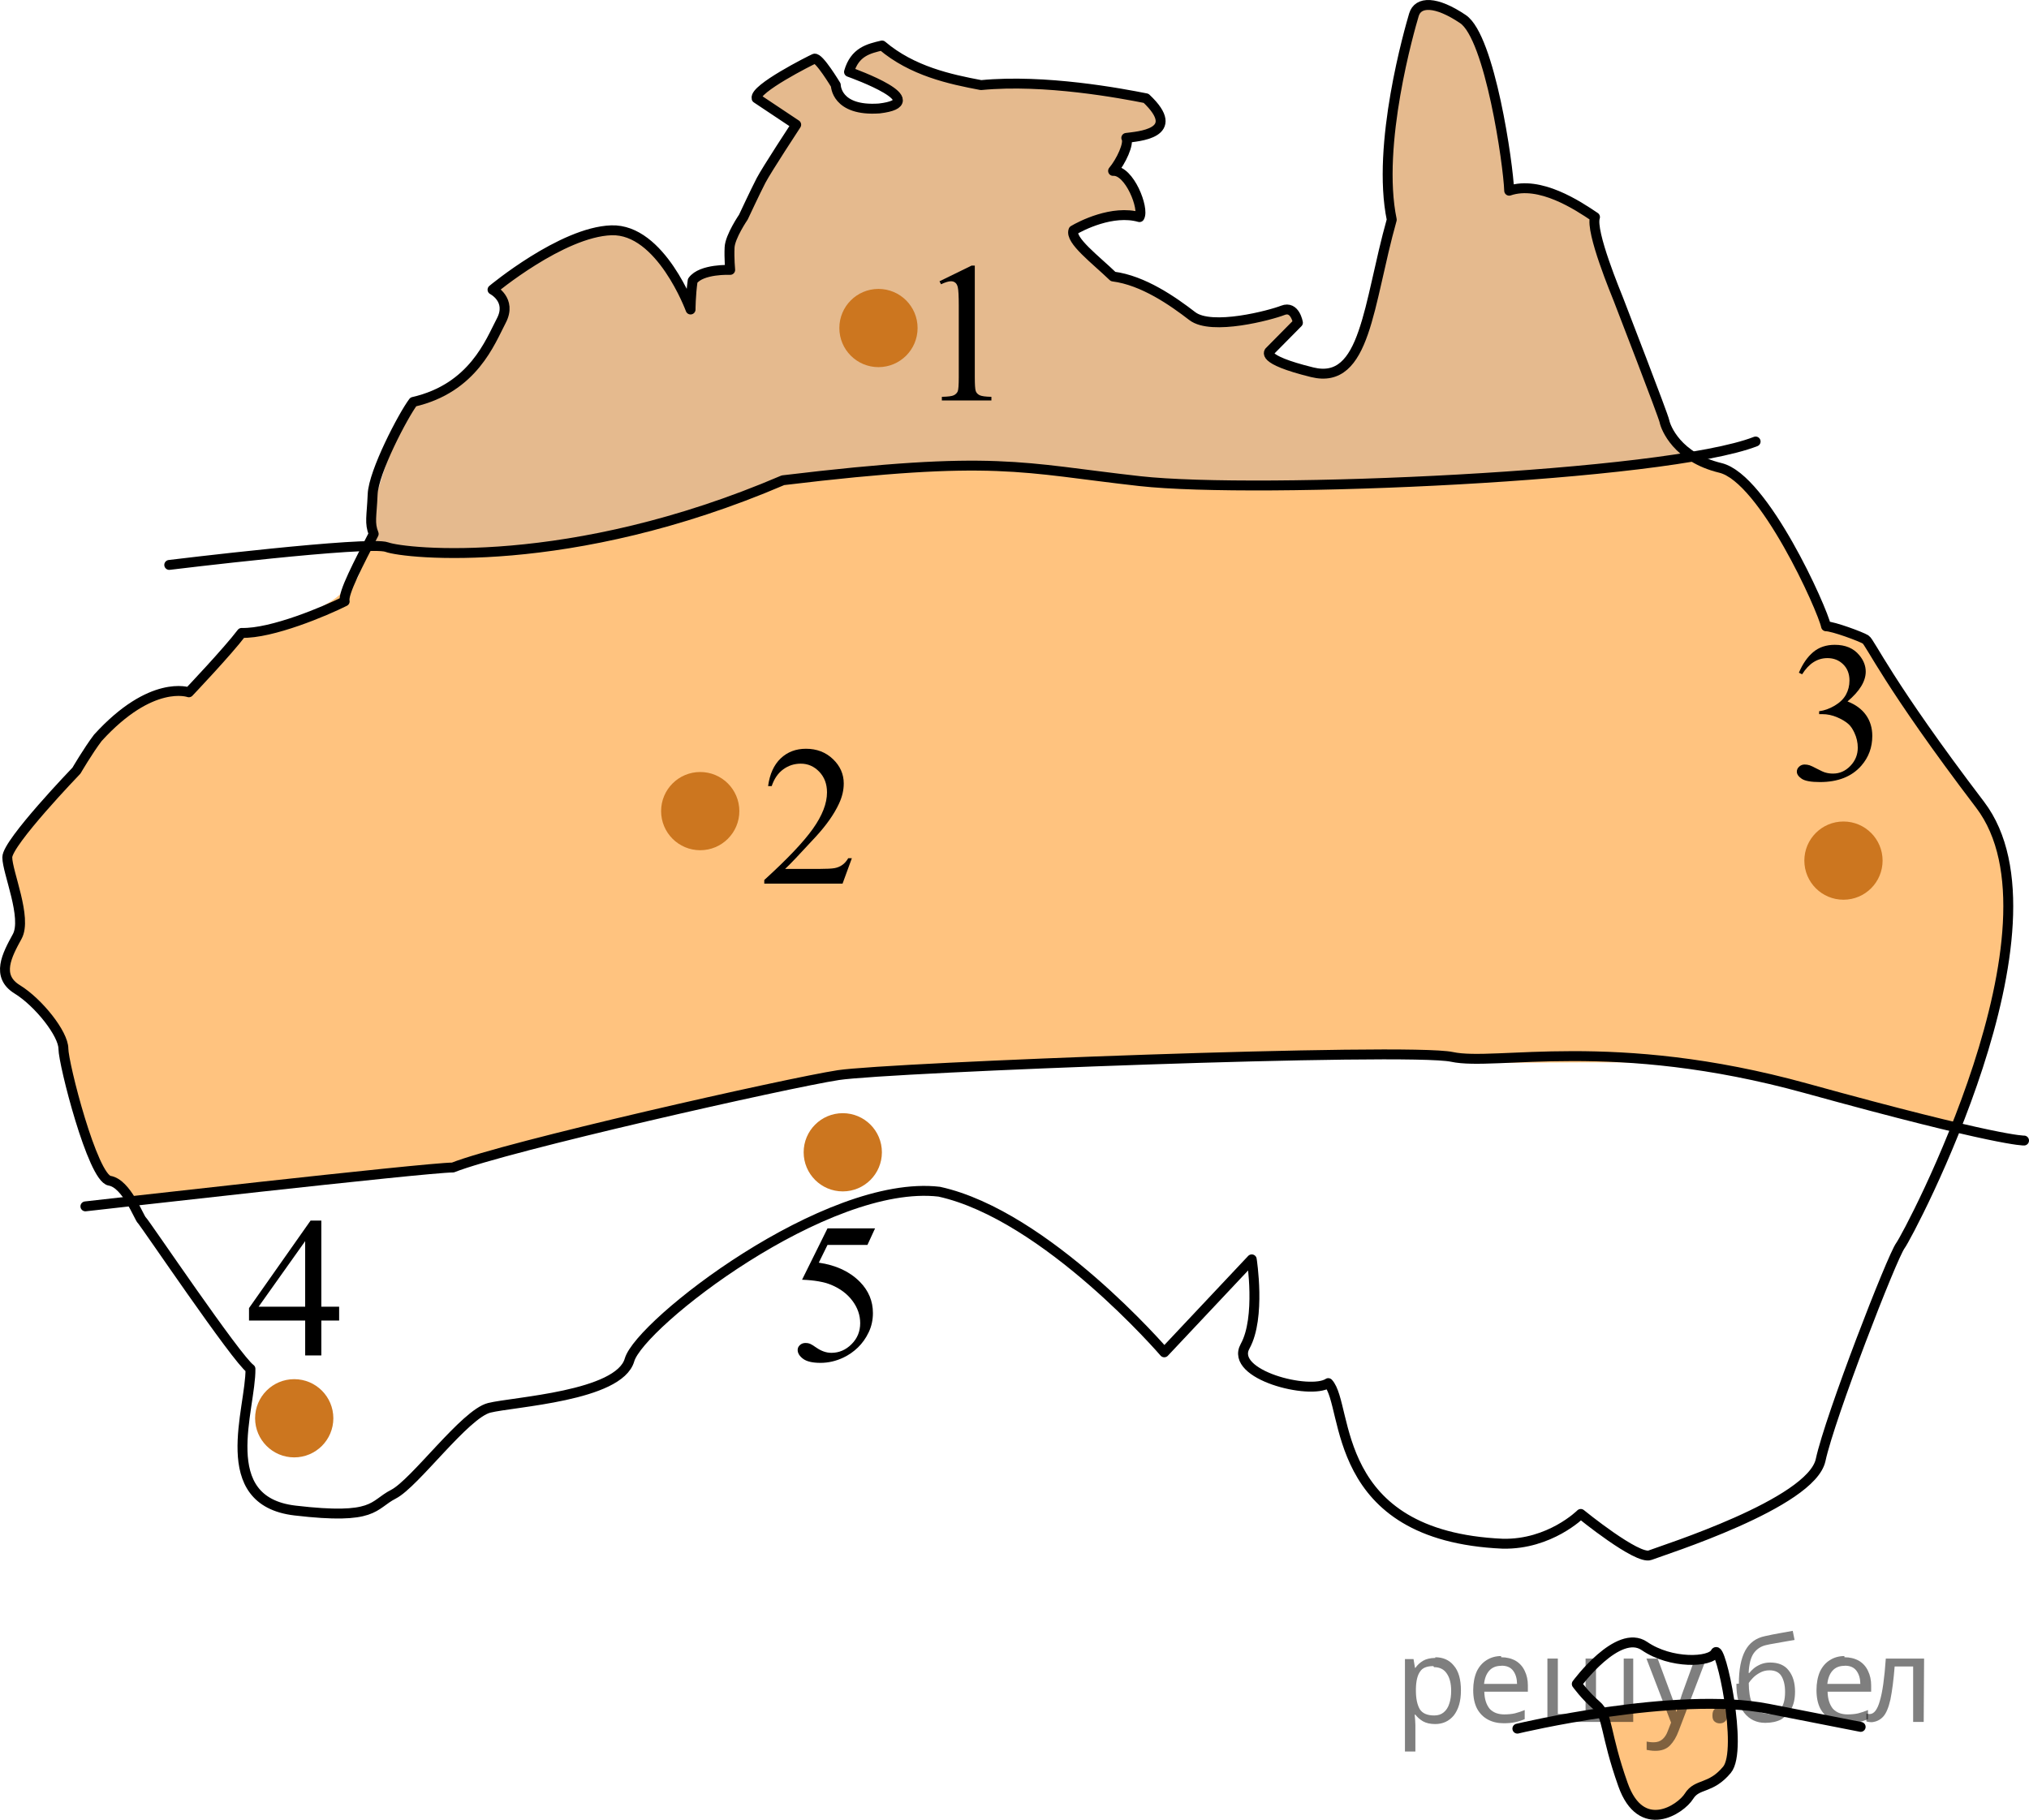 <?xml version="1.0" encoding="utf-8"?>
<!-- Generator: Adobe Illustrator 16.0.0, SVG Export Plug-In . SVG Version: 6.00 Build 0)  -->
<!DOCTYPE svg PUBLIC "-//W3C//DTD SVG 1.1//EN" "http://www.w3.org/Graphics/SVG/1.1/DTD/svg11.dtd">
<svg version="1.1" id="Слой_1" xmlns="http://www.w3.org/2000/svg" xmlns:xlink="http://www.w3.org/1999/xlink" x="0px" y="0px"
	 width="153.674px" height="137.861px" viewBox="-263.299 7.053 153.674 137.861"
	 enable-background="new -263.299 7.053 153.674 137.861" xml:space="preserve">
<path opacity="0.5" fill="#FF8800" d="M-141.96,136.805c0,0,8.482-0.973,9.679-0.639c0.147,1.252,0.212,2.207,0.212,2.207
	l-0.036,1.509l-0.395,1.243l-0.977,0.857c0,0-1.483,0.574-1.783,0.98s-0.547,0.705-0.849,0.905s-0.677,0.688-1.35,0.671
	s-1.25,0.331-1.625,0s-0.708-0.414-0.958-0.914s-0.826-2.971-0.934-3.235s-0.608-2.098-0.608-2.098L-141.96,136.805z"/>
<path opacity="0.5" fill="#FF8800" d="M-235.469,48.42c0,0,1.359,0.097,1.874,0.187s5.384,0.348,6.052,0.323
	s9.118-1.231,12.685-2.023s9.819-3.188,13.11-3.735s14.082-0.812,17.24-0.578s7.655,0.941,8.581,1.005s9.302,0.228,9.386,0.227
	s26.919-1.545,26.919-1.545l4.328-0.771c0,0,2.347,0.788,3.081,1.338s5.096,5.771,6.095,8.858s1.121,2.795,1.121,2.795l2.038,0.587
	c0,0,1.007,0.396,1.316,0.902s8.846,12.484,10.04,15.853c0.485,1.619,0.372,5.984,0.17,7.335s-3.438,12.562-3.534,12.807
	s-0.187,0.476-0.187,0.476s-17.936-4.507-19.861-4.754c-2.627-0.323-15.144-0.073-16.144-0.157s-1.513-0.418-2.588-0.489
	s-40.912,1.051-41.037,1.059s-6.022,0.545-7.296,0.805s-22.779,5.428-22.982,5.37s-3.167,1.11-3.391,1.099s-1.493,0.163-1.989,0.207
	s-17.628,1.861-17.628,1.861s-3.078,0.344-3.192,0.356s-2.004,0.378-2.004,0.378s-0.419-1.061-1.075-1.377s-1.035-0.434-1.348-1.03
	s-2.053-5.653-2.277-6.597s-0.285-2.34-0.592-3.08s-2.107-3.056-2.288-3.217s-1.695-1.353-1.695-1.353s-0.629-1.856,0-2.79
	s0.785-2.474,0.559-3.421s-1.416-3.028,0.113-4.908s4.783-5.686,4.783-5.686s1.491-2.153,2.041-2.654s3.044-2.668,3.836-2.626
	s1.584,0.292,2.042,0.167s1.36-1.395,1.36-1.395l2.591-2.944c0,0,0.674-0.245,1.299-0.453s0.291,0.542,1.708-0.208
	s2.667-1.25,3.667-1.833s0.958-0.75,1.708-1.333s0.75-0.878,0.917-1.605S-235.469,48.42-235.469,48.42z"/>
<path opacity="0.5" fill="#CC761F" d="M-235.469,48.421c0,0,0.192-0.34,0.282-1.92s2.102-7.225,2.477-7.859s1.284-1.054,2.499-1.741
	s4.794-3.947,4.878-5.55s0.062-1.714-0.144-1.923s-0.33-0.601,0.189-0.985s7.937-5.492,10.14-3.487s3.982,5.128,3.982,5.128
	l0.327-1.762c0,0,0.814-0.57,1.073-0.632s1.474-0.191,1.474-0.191s0.242-0.667,0.242-1.041s2.822-6.468,2.822-6.468l1.64-2.58
	c0,0,0.742-0.81-0.306-1.509s-2.761-1.325-1.534-2.16s3.406-2.043,3.406-2.043s0.682-0.166,1.084,0.398s1.091,2.149,1.388,2.41
	s1.759,0.801,2.302,0.783s3.324-0.489,0.683-1.745c-2.43-1.043-2.848-1.877-1.12-2.671s2.509,0.573,2.509,0.573l4.07,1.606
	c0,0,1.56,0.447,2.771,0.395s10.195,0.384,11.229,0.935s2.183,1.497,1.68,2.062s-2.27,0.867-2.564,1.648s-1.078,1.702-0.639,1.976
	s2.635,3.396,1.634,3.433s-3.918-0.171-4.459,0.704s-0.386,1.132,0.274,1.767s2.455,2.436,4.798,2.855
	c2.018,1.179,3.796,3.026,7.405,2.451c3.382-0.73,3.382-0.73,3.382-0.73s0.848,0.703,0.063,1.498s-2.606,1.843-0.833,2.439
	s4.052,1.425,4.92,0.229c0.805-1.083,3.331-10.176,3.331-10.176l0.09-1.62c0,0,0.255-6.359,0.184-7.245s1.434-6.808,1.434-6.808
	s0.638-1.746,1.676-1.398s2.917,1.285,3.508,3.037s1.994,8.704,1.994,8.704s-0.144,2.377,0.878,2.145s5.224,1.514,5.337,1.696
	s0.644,1.022,0.641,1.469s5.828,15.813,5.828,15.813l1.457,1.315c0,0-1.878,0.528-2.582,0.622s-4.5,0.172-4.953,0.156
	s-3.501,0.496-3.594,0.503s-4.283,0.309-4.283,0.309s-11.999,0.391-13.041,0.349s-2.542-0.125-3.625,0s-1.335,0.167-3.002,0.167
	s-0.875,0.583-4.167-0.042s-3.708-0.667-5.583-0.708s-2.042-0.583-3.875-0.625s1.082,0.083-2.667-0.167s-8.333,0.25-9.542,0.583
	s-3.75,0.083-3.75,0.083l-5.429,1.055l-3.613,1.245c0,0-10.813,3.288-13.762,3.369s-10.988,0.085-11.302,0
	S-235.469,48.421-235.469,48.421z"/>
<path fill="none" stroke="#000000" stroke-width="0.75" stroke-linecap="round" stroke-linejoin="round" stroke-miterlimit="10" d="
	M-257.508,65.432c0,0-5.239,5.443-5.239,6.568s1.524,4.59,0.75,6s-1.625,3,0,4s3.5,3.375,3.5,4.5s2.207,9.783,3.5,10
	s2.208,2.783,2.446,3s7.166,10.503,8.221,11.25c0.042,3.042-2.765,10.014,3.375,10.735s5.833-0.404,7.458-1.238
	s5.417-6.084,7.25-6.542s9.833-0.875,10.625-3.625s14.921-13.748,23.462-12.748c8.125,1.792,17.042,12.168,17.042,12.168
	l6.625-7.043c0,0,0.7,4.416-0.504,6.583s4.924,3.709,6.299,2.792c1.583,1.708,0.051,11.584,13.213,12.167
	c3.578,0.078,5.912-2.256,5.912-2.256s4.292,3.5,5.25,3.125s12.207-3.916,12.916-7.208s5.418-15.413,6.043-16.246
	s13.035-24.194,6.036-33.395s-8.323-12.303-8.669-12.52s-2.458-1-3-1c-0.258-1.279-4.708-11.207-8-12s-4.149-3.07-4.238-3.527
	s-3.355-8.884-3.487-9.236s-2.149-5.152-1.774-6.236c-1.313-0.889-4.184-2.788-6.5-2c-0.067-2-1.458-11.623-3.5-13
	s-3.407-1.362-3.715-0.325s-2.862,9.849-1.678,15.523c-1.805,6.416-1.951,12.558-6.029,11.555s-3.207-1.598-3.207-1.598l2.129-2.155
	c0,0-0.218-1.301-1.14-0.938s-5.401,1.562-6.86,0.438s-3.71-2.708-6-3c-1.314-1.27-3.293-2.75-3-3.5c0.55-0.329,2.957-1.583,5-1
	c0.377-0.625-0.752-3.583-2-3.5c0.594-0.703,1.248-2.083,1-2.5c0.811-0.114,4.373-0.292,1.5-3c-1.851-0.368-7.656-1.469-12.5-1
	c-2.365-0.445-5.219-1.063-7.5-3c-0.997,0.238-2.063,0.469-2.5,2c0.391,0.145,6.36,2.29,2.29,2.77c-3.29,0.23-3.29-1.77-3.29-1.77
	s-1.29-2.147-1.625-2s-4.563,2.281-4.375,3c0.735,0.49,3,2,3,2s-2.243,3.418-2.664,4.229s-1.336,2.771-1.336,2.771
	s-1.006,1.47-1.045,2.297s0.045,1.703,0.045,1.703s-2.188-0.098-2.842,0.821c-0.158,1.137-0.158,2.179-0.158,2.179s-2.25-6.125-6-6
	s-9,4.5-9,4.5s1.499,0.761,0.663,2.351s-2.12,5.108-6.663,6.149c-0.776,1.03-3.008,5.294-3.079,7s-0.253,2.163,0.079,3
	c-1.121,2.189-2.351,4.508-2.197,5.11c-1.458,0.731-5.512,2.453-7.803,2.39c-1.063,1.408-4,4.5-4,4.5s-2.823-1.027-6.894,3.451
	C-256.627,63.921-257.508,65.432-257.508,65.432z"/>
<path fill="none" stroke="#000000" stroke-width="0.75" stroke-linecap="round" stroke-linejoin="round" stroke-miterlimit="10" d="
	M-250.481,49.849c0,0,15.144-1.849,16.481-1.349s13.837,1.867,30.003-5.066c16.167-1.947,18.037-0.934,27.019,0.066
	s39.815-0.333,46.648-3"/>
<path fill="none" stroke="#000000" stroke-width="0.75" stroke-linecap="round" stroke-linejoin="round" stroke-miterlimit="10" d="
	M-256.831,98.443c0,0,25.833-2.943,27.833-2.943c3.999-1.589,25.388-6.417,29.194-7s43.155-2.098,46.477-1.38
	s12.147-1.675,26.82,2.38S-110,93.456-110,93.456"/>
<path fill="none" stroke="#000000" stroke-width="0.75" stroke-linecap="round" stroke-linejoin="round" stroke-miterlimit="10" d="
	M-143.875,134.625c0,0,3.125-4.25,5.125-2.875s5,1.25,5.375,0.5s2.125,7.375,0.875,8.875s-2.25,1-2.875,2s-3.625,3-5-0.875
	s-1.125-5.25-2-6S-143.875,134.625-143.875,134.625z"/>
<path fill="none" stroke="#000000" stroke-width="0.75" stroke-linecap="round" stroke-linejoin="round" stroke-miterlimit="10" d="
	M-148.375,138.008c0,0,12-2.883,19-1.508s7,1.375,7,1.375"/>
<circle fill="#CC761F" stroke="#CC761F" stroke-width="1.25" stroke-linecap="round" stroke-linejoin="round" stroke-miterlimit="10" cx="-123.677" cy="72.25" r="2.338"/>
<circle fill="#CC761F" stroke="#CC761F" stroke-width="1.25" stroke-linecap="round" stroke-linejoin="round" stroke-miterlimit="10" cx="-241.015" cy="114.496" r="2.338"/>
<circle fill="#CC761F" stroke="#CC761F" stroke-width="1.25" stroke-linecap="round" stroke-linejoin="round" stroke-miterlimit="10" cx="-199.468" cy="94.346" r="2.338"/>
<circle fill="#CC761F" stroke="#CC761F" stroke-width="1.25" stroke-linecap="round" stroke-linejoin="round" stroke-miterlimit="10" cx="-196.765" cy="31.903" r="2.338"/>
<circle fill="#CC761F" stroke="#CC761F" stroke-width="1.25" stroke-linecap="round" stroke-linejoin="round" stroke-miterlimit="10" cx="-210.265" cy="68.5" r="2.338"/>
<g>
	<defs>
		<polygon id="SVGID_1_" points="-194.765,40.149 -185.174,40.149 -185.174,23.657 -194.765,23.657 -194.765,40.149 		"/>
	</defs>
	<clipPath id="SVGID_2_">
		<use xlink:href="#SVGID_1_"  overflow="visible"/>
	</clipPath>
	<g clip-path="url(#SVGID_2_)">
		<path d="M-192.141,28.361l2.429-1.188h0.243v8.452c0,0.561,0.023,0.911,0.07,1.048c0.047,0.138,0.144,0.244,0.291,0.317
			c0.147,0.074,0.446,0.116,0.897,0.125v0.273h-3.753v-0.273c0.471-0.01,0.775-0.051,0.913-0.122
			c0.137-0.071,0.233-0.167,0.287-0.288c0.054-0.121,0.081-0.481,0.081-1.082v-5.403c0-0.729-0.024-1.196-0.073-1.403
			c-0.035-0.157-0.097-0.273-0.188-0.347s-0.2-0.111-0.327-0.111c-0.182,0-0.435,0.077-0.758,0.229L-192.141,28.361z"/>
	</g>
</g>
<g>
	<defs>
		<polygon id="SVGID_3_" points="-208.265,76.746 -195.845,76.746 -195.845,60.254 -208.265,60.254 -208.265,76.746 		"/>
	</defs>
	<clipPath id="SVGID_4_">
		<use xlink:href="#SVGID_3_"  overflow="visible"/>
	</clipPath>
	<g clip-path="url(#SVGID_4_)">
		<path d="M-198.78,72.066l-0.704,1.926h-5.93v-0.273c1.744-1.584,2.972-2.879,3.684-3.883c0.712-1.004,1.067-1.921,1.067-2.753
			c0-0.635-0.195-1.156-0.585-1.565c-0.39-0.408-0.857-0.613-1.401-0.613c-0.494,0-0.938,0.144-1.331,0.432
			c-0.393,0.288-0.683,0.709-0.871,1.266h-0.274c0.124-0.91,0.441-1.609,0.953-2.096c0.511-0.487,1.15-0.731,1.916-0.731
			c0.815,0,1.496,0.261,2.042,0.783c0.546,0.521,0.819,1.137,0.819,1.845c0,0.507-0.119,1.014-0.356,1.521
			c-0.366,0.797-0.958,1.641-1.779,2.532c-1.23,1.338-1.999,2.146-2.305,2.421h2.624c0.534,0,0.908-0.02,1.123-0.059
			c0.215-0.039,0.409-0.119,0.582-0.24s0.324-0.292,0.452-0.513H-198.78z"/>
	</g>
</g>
<g>
	<defs>
		<polygon id="SVGID_5_" points="-247.225,112.496 -234.805,112.496 -234.805,96.004 -247.225,96.004 -247.225,112.496 		"/>
	</defs>
	<clipPath id="SVGID_6_">
		<use xlink:href="#SVGID_5_"  overflow="visible"/>
	</clipPath>
	<g clip-path="url(#SVGID_6_)">
		<path d="M-237.613,106.045v1.048h-1.349v2.643h-1.223v-2.643h-4.254v-0.945l4.662-6.628h0.815v6.525H-237.613z M-240.186,106.045
			v-4.968l-3.528,4.968H-240.186z"/>
	</g>
</g>
<g>
	<defs>
		<polygon id="SVGID_7_" points="-205.678,114.261 -193.258,114.261 -193.258,96.39 -205.678,96.39 -205.678,114.261 		"/>
	</defs>
	<clipPath id="SVGID_8_">
		<use xlink:href="#SVGID_7_"  overflow="visible"/>
	</clipPath>
	<g clip-path="url(#SVGID_8_)">
		<path d="M-197.022,100.108l-0.578,1.255h-3.024l-0.66,1.344c1.309,0.192,2.347,0.677,3.113,1.455
			c0.657,0.669,0.986,1.457,0.986,2.362c0,0.527-0.107,1.015-0.322,1.462c-0.215,0.448-0.486,0.83-0.812,1.145
			c-0.326,0.315-0.689,0.568-1.09,0.761c-0.568,0.271-1.151,0.406-1.749,0.406c-0.603,0-1.042-0.103-1.316-0.307
			s-0.411-0.43-0.411-0.676c0-0.138,0.057-0.26,0.17-0.365c0.113-0.105,0.257-0.159,0.43-0.159c0.128,0,0.241,0.021,0.337,0.06
			s0.261,0.14,0.493,0.303c0.371,0.256,0.746,0.384,1.127,0.384c0.578,0,1.086-0.218,1.523-0.653
			c0.438-0.436,0.656-0.966,0.656-1.592c0-0.605-0.195-1.17-0.586-1.694c-0.39-0.524-0.929-0.929-1.616-1.214
			c-0.539-0.222-1.272-0.35-2.201-0.385l1.927-3.891H-197.022z"/>
	</g>
</g>
<g>
	<defs>
		<polygon id="SVGID_9_" points="-129.887,70.25 -117.467,70.25 -117.467,52.379 -129.887,52.379 -129.887,70.25 		"/>
	</defs>
	<clipPath id="SVGID_10_">
		<use xlink:href="#SVGID_9_"  overflow="visible"/>
	</clipPath>
	<g clip-path="url(#SVGID_10_)">
		<path d="M-127.053,58.014c0.287-0.674,0.648-1.195,1.086-1.562c0.437-0.367,0.982-0.55,1.634-0.55
			c0.805,0,1.423,0.261,1.853,0.783c0.326,0.389,0.489,0.805,0.489,1.248c0,0.729-0.46,1.482-1.379,2.259
			c0.618,0.241,1.084,0.586,1.401,1.034c0.316,0.448,0.475,0.975,0.475,1.58c0,0.867-0.277,1.617-0.83,2.252
			c-0.722,0.827-1.767,1.241-3.136,1.241c-0.677,0-1.138-0.084-1.382-0.251c-0.245-0.167-0.367-0.347-0.367-0.539
			c0-0.143,0.058-0.268,0.174-0.376c0.116-0.108,0.255-0.163,0.418-0.163c0.124,0,0.25,0.02,0.378,0.059
			c0.083,0.025,0.274,0.114,0.57,0.27c0.297,0.155,0.501,0.248,0.615,0.277c0.183,0.054,0.378,0.081,0.586,0.081
			c0.504,0,0.942-0.194,1.315-0.583c0.373-0.389,0.56-0.849,0.56-1.381c0-0.389-0.086-0.768-0.259-1.137
			c-0.129-0.275-0.27-0.485-0.422-0.627c-0.213-0.197-0.504-0.375-0.875-0.535c-0.371-0.16-0.749-0.24-1.134-0.24h-0.237v-0.221
			c0.39-0.049,0.782-0.189,1.175-0.421s0.678-0.51,0.856-0.834c0.178-0.325,0.267-0.682,0.267-1.071c0-0.507-0.16-0.917-0.478-1.229
			c-0.319-0.313-0.715-0.469-1.19-0.469c-0.766,0-1.406,0.409-1.919,1.226L-127.053,58.014z"/>
	</g>
</g>
<g fill-opacity=".5"><path d="m-154.6 132.6q0.89 0 1.4 0.62 0.55 0.62 0.55 1.9 0 1.2-0.55 1.9-0.54 0.64-1.4 0.64-0.56 0-0.93-0.21-0.36-0.22-0.57-0.5h-0.054q0.018 0.15 0.036 0.39t0.018 0.4v2h-0.79v-7h0.65l0.11 0.66h0.036q0.22-0.32 0.57-0.53t0.94-0.22zm-0.14 0.67q-0.74 0-1 0.41-0.3 0.41-0.32 1.3v0.15q0 0.89 0.29 1.4 0.3 0.48 1.1 0.48 0.44 0 0.72-0.24 0.29-0.24 0.42-0.66 0.14-0.42 0.14-0.96 0-0.83-0.32-1.3-0.32-0.5-0.98-0.5z"/><path d="m-149.6 132.6q0.62 0 1.1 0.27 0.45 0.27 0.68 0.76 0.24 0.49 0.24 1.1v0.48h-3.3q0.018 0.82 0.41 1.3 0.4 0.42 1.1 0.42 0.46 0 0.81-0.081 0.36-0.09 0.74-0.25v0.69q-0.37 0.16-0.73 0.23-0.36 0.081-0.86 0.081-0.68 0-1.2-0.28-0.52-0.28-0.82-0.83-0.29-0.56-0.29-1.4 0-0.79 0.26-1.4 0.27-0.57 0.75-0.87 0.49-0.31 1.1-0.31zm-9e-3 0.65q-0.57 0-0.9 0.37-0.32 0.36-0.39 1h2.5q-9e-3 -0.61-0.29-0.99-0.28-0.39-0.88-0.39z"/><path d="m-139.6 132.7v4.8h-6.5v-4.8h0.79v4.2h2.1v-4.2h0.79v4.2h2.1v-4.2z"/><path d="m-138.6 132.7h0.85l1 2.7q0.14 0.36 0.24 0.69 0.11 0.32 0.16 0.62h0.036q0.054-0.22 0.17-0.58 0.12-0.37 0.24-0.74l0.98-2.7h0.86l-2.1 5.5q-0.25 0.68-0.66 1.1-0.4 0.4-1.1 0.4-0.22 0-0.38-0.027-0.16-0.018-0.28-0.045v-0.63q0.099 0.018 0.23 0.036 0.14 0.018 0.3 0.018 0.41 0 0.67-0.23 0.26-0.23 0.4-0.62l0.25-0.64z"/><path d="m-133.6 137.0q0-0.33 0.16-0.47t0.39-0.14q0.23 0 0.4 0.14 0.17 0.14 0.17 0.47 0 0.32-0.17 0.47-0.16 0.14-0.4 0.14-0.22 0-0.39-0.14t-0.16-0.47z"/><path d="m-131.6 134.6q0-1.6 0.48-2.5 0.48-0.89 1.5-1.1 0.58-0.13 1.1-0.22t1-0.18l0.14 0.69q-0.32 0.045-0.71 0.12-0.4 0.063-0.78 0.14-0.39 0.063-0.67 0.13-0.58 0.13-0.93 0.61-0.34 0.48-0.39 1.5h0.054q0.13-0.17 0.34-0.35 0.22-0.18 0.53-0.31 0.32-0.13 0.71-0.13 0.94 0 1.4 0.6 0.48 0.6 0.48 1.6 0 0.8-0.28 1.3t-0.77 0.81q-0.5 0.26-1.2 0.26-1 0-1.6-0.76t-0.59-2.2zm2.2 2.3q0.58 0 0.94-0.38t0.36-1.3q0-0.74-0.28-1.2-0.27-0.43-0.9-0.43-0.4 0-0.72 0.18-0.32 0.17-0.54 0.4t-0.31 0.38q0 0.44 0.063 0.86t0.22 0.75q0.16 0.32 0.44 0.52 0.29 0.19 0.72 0.19z"/><path d="m-123.6 132.6q0.62 0 1.1 0.27 0.45 0.27 0.68 0.76 0.24 0.49 0.24 1.1v0.48h-3.3q0.018 0.82 0.41 1.3 0.4 0.42 1.1 0.42 0.46 0 0.81-0.081 0.36-0.09 0.74-0.25v0.69q-0.37 0.16-0.73 0.23-0.36 0.081-0.86 0.081-0.68 0-1.2-0.28-0.52-0.28-0.82-0.83-0.29-0.56-0.29-1.4 0-0.79 0.26-1.4 0.27-0.57 0.75-0.87 0.49-0.31 1.1-0.31zm-9e-3 0.65q-0.57 0-0.9 0.37-0.32 0.36-0.39 1h2.5q-9e-3 -0.61-0.29-0.99-0.28-0.39-0.88-0.39z"/><path d="m-117.6 137.5h-0.8v-4.2h-1.4q-0.12 1.5-0.32 2.5-0.21 0.93-0.55 1.3t-0.86 0.42q-0.12 0-0.23-0.018-0.11-9e-3 -0.18-0.045v-0.59q0.054 0.018 0.12 0.027t0.13 9e-3q0.49 0 0.77-1 0.3-1 0.45-3.2h2.9z"/></g></svg>

<!--File created and owned by https://sdamgia.ru. Copying is prohibited. All rights reserved.-->
